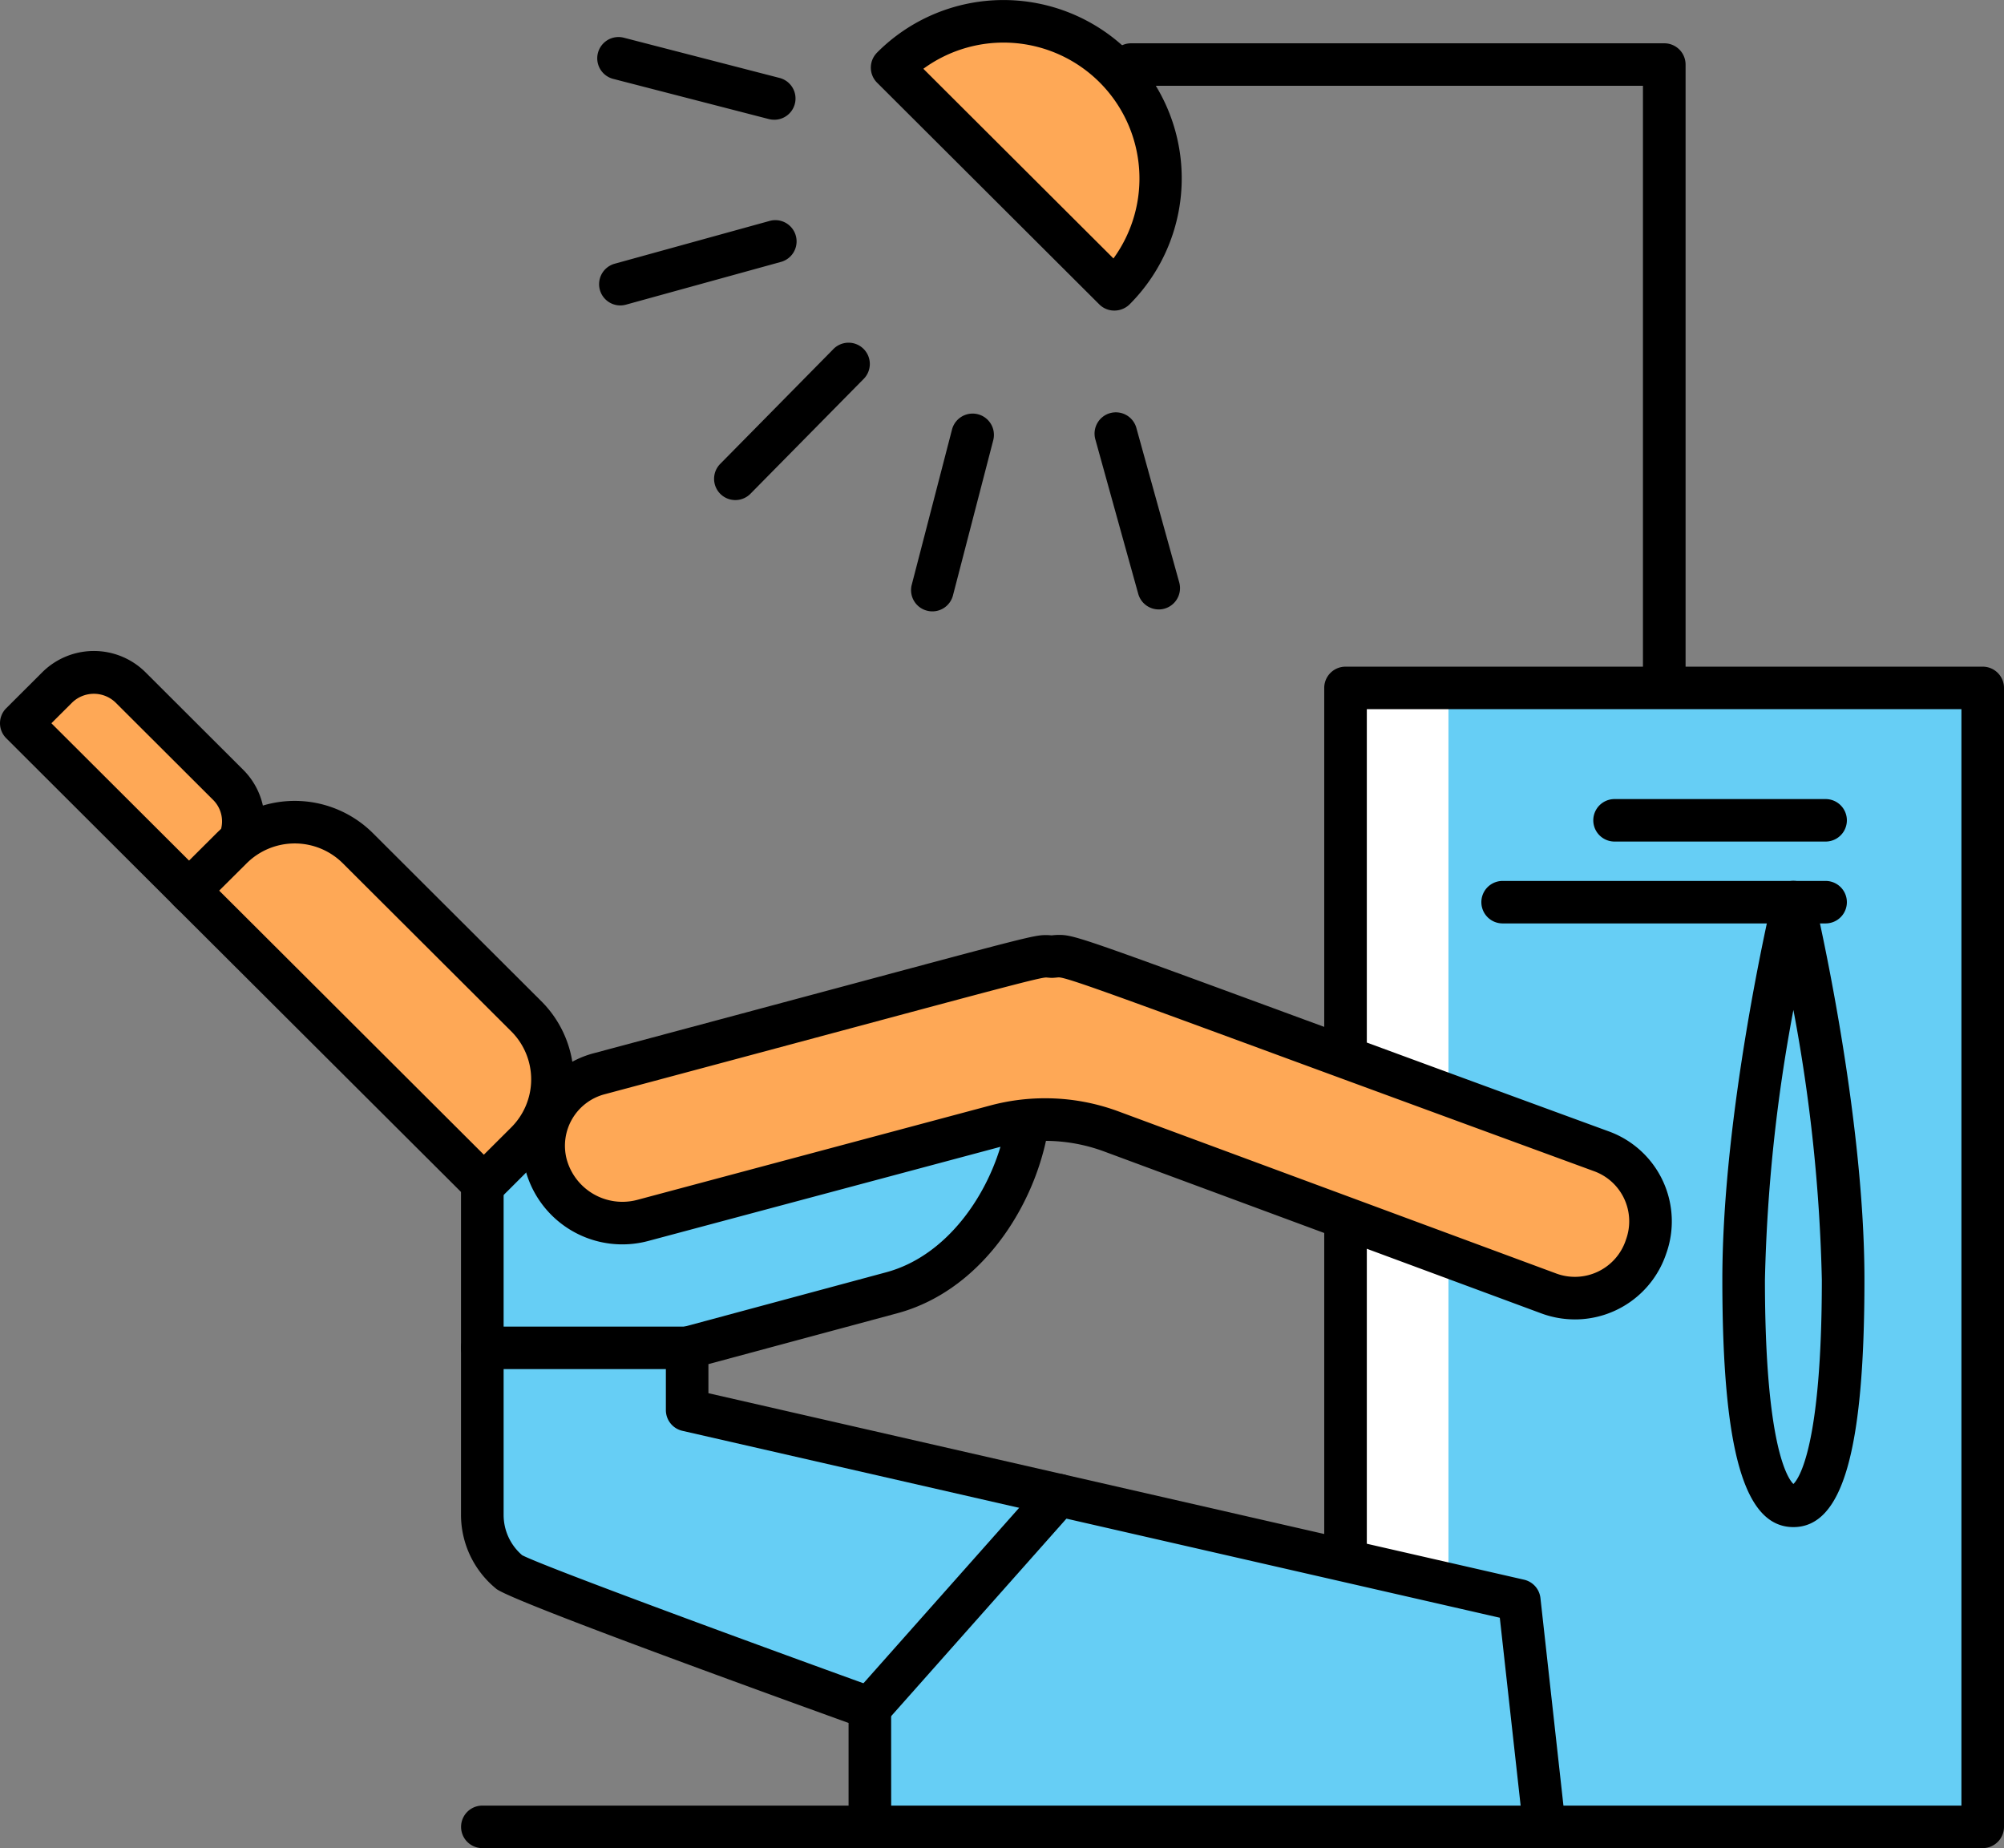 <?xml version="1.0" encoding="UTF-8"?> <svg xmlns="http://www.w3.org/2000/svg" width="138.901" height="128.075" viewBox="0 0 138.901 128.075"><rect x="0" y="0" width="138.901" height="128.075" fill="#808080" stroke="none"/> <g id="Сгруппировать_106" data-name="Сгруппировать 106" transform="translate(-687.124 -682.49)"> <g id="Сгруппировать_93" data-name="Сгруппировать 93"> <path id="Контур_362" data-name="Контур 362" d="M802.479,739.04A1.474,1.474,0,0,1,801,737.566v-49.13H765.519a1.472,1.472,0,1,1,0-2.945h36.96a1.474,1.474,0,0,1,1.476,1.473v50.6A1.475,1.475,0,0,1,802.479,739.04Z"></path> </g> <rect id="Прямоугольник_217" data-name="Прямоугольник 217" width="44.165" height="78.93" transform="translate(780.385 730.162)" fill="#fff"></rect> <rect id="Прямоугольник_218" data-name="Прямоугольник 218" width="37.031" height="78.93" transform="translate(787.519 730.162)" fill="#66cef5"></rect> <path id="Контур_363" data-name="Контур 363" d="M824.55,810.565H780.385a1.474,1.474,0,0,1-1.476-1.473v-78.93a1.474,1.474,0,0,1,1.476-1.472H824.55a1.474,1.474,0,0,1,1.475,1.472v78.93A1.474,1.474,0,0,1,824.55,810.565Zm-42.689-2.946h41.213V731.636H781.861Z"></path> <g id="Сгруппировать_99" data-name="Сгруппировать 99"> <g id="Сгруппировать_94" data-name="Сгруппировать 94"> <path id="Контур_364" data-name="Контур 364" d="M738.09,717.145a1.472,1.472,0,0,1-1.053-2.5l7.813-7.925a1.474,1.474,0,1,1,2.1,2.066l-7.812,7.923A1.475,1.475,0,0,1,738.09,717.145Z"></path> </g> <g id="Сгруппировать_95" data-name="Сгруппировать 95"> <path id="Контур_365" data-name="Контур 365" d="M751.747,724.858a1.442,1.442,0,0,1-.371-.048,1.47,1.47,0,0,1-1.058-1.793l2.791-10.758a1.476,1.476,0,0,1,2.859.738l-2.793,10.758A1.474,1.474,0,0,1,751.747,724.858Z"></path> </g> <g id="Сгруппировать_96" data-name="Сгруппировать 96"> <path id="Контур_366" data-name="Контур 366" d="M767.439,724.724a1.476,1.476,0,0,1-1.421-1.078q-1.282-4.606-2.559-9.213l-.416-1.5a1.476,1.476,0,0,1,2.846-.785l.415,1.5q1.278,4.607,2.557,9.21a1.478,1.478,0,0,1-1.422,1.867Z"></path> </g> <g id="Сгруппировать_97" data-name="Сгруппировать 97"> <path id="Контур_367" data-name="Контур 367" d="M740.78,690.787a1.481,1.481,0,0,1-.371-.047l-10.785-2.784a1.473,1.473,0,1,1,.739-2.852l10.785,2.785a1.472,1.472,0,0,1-.368,2.9Z"></path> </g> <g id="Сгруппировать_98" data-name="Сгруппировать 98"> <path id="Контур_368" data-name="Контур 368" d="M730.127,703.657a1.472,1.472,0,0,1-.394-2.892L740.47,697.8a1.473,1.473,0,1,1,.788,2.839L730.521,703.6A1.492,1.492,0,0,1,730.127,703.657Z"></path> </g> </g> <path id="Контур_369" data-name="Контур 369" d="M794.17,809.092l-1.739-15.7-57.678-13.185V775.9l14.184-3.821c5.253-1.415,8.928-7.173,9.5-12.371,0,0-37.853.006-37.88,0v27.758a5.15,5.15,0,0,0,1.9,4h0v0c.846.691,24.965,9.4,24.965,9.4v8.231Z" fill="#66cef5"></path> <path id="Контур_370" data-name="Контур 370" d="M794.17,810.565H747.416a1.476,1.476,0,0,1-1.476-1.473v-7.2c-15.532-5.616-23.747-8.742-24.424-9.3l-.039-.034a6.611,6.611,0,0,1-2.4-5.1V759.705a1.471,1.471,0,0,1,.546-1.144,1.539,1.539,0,0,1,.957-.329c.264,0,4.378,0,9.806,0l28.047,0a1.475,1.475,0,0,1,1.467,1.633c-.6,5.522-4.433,11.977-10.58,13.633l-13.094,3.526v2.015l56.532,12.924a1.471,1.471,0,0,1,1.137,1.273l1.74,15.7a1.474,1.474,0,0,1-1.467,1.634Zm-45.277-2.946h43.629l-1.444-13.02-56.654-12.952a1.473,1.473,0,0,1-1.147-1.435V775.9a1.473,1.473,0,0,1,1.091-1.421l14.185-3.821c4.236-1.141,7.155-5.451,8.127-9.478l-26.292,0c-4.518,0-6.99,0-8.357,0v26.286a3.679,3.679,0,0,0,1.285,2.8c1.522.791,15.823,6.046,24.6,9.217a1.472,1.472,0,0,1,.974,1.383Z"></path> <g id="Сгруппировать_100" data-name="Сгруппировать 100"> <path id="Контур_371" data-name="Контур 371" d="M747.416,802.333a1.472,1.472,0,0,1-1.106-2.447l13.1-14.76a1.474,1.474,0,0,1,2.211,1.951l-13.1,14.761A1.474,1.474,0,0,1,747.416,802.333Z"></path> </g> <path id="Контур_372" data-name="Контур 372" d="M696.168,730.124a3.6,3.6,0,0,0-5.076,0L688.6,732.61l11.845,11.816,2.492-2.486a3.573,3.573,0,0,0,0-5.063Z" fill="#fea856"></path> <path id="Контур_373" data-name="Контур 373" d="M700.445,745.9a1.48,1.48,0,0,1-1.043-.431L687.557,733.65a1.467,1.467,0,0,1,0-2.081l2.492-2.486a5.075,5.075,0,0,1,7.164,0l6.768,6.753a5.043,5.043,0,0,1,0,7.146l-2.492,2.485A1.477,1.477,0,0,1,700.445,745.9Zm-9.759-13.288,9.759,9.734,1.449-1.445a2.1,2.1,0,0,0,0-2.98l-6.769-6.754a2.167,2.167,0,0,0-2.989,0Z"></path> <path id="Контур_374" data-name="Контур 374" d="M711.93,741.274a6.2,6.2,0,0,0-8.756,0l-2.945,2.937,20.432,20.379,2.942-2.936a6.165,6.165,0,0,0,0-8.735Z" fill="#fea856"></path> <path id="Контур_375" data-name="Контур 375" d="M720.661,766.061a1.474,1.474,0,0,1-1.044-.43l-20.432-20.379a1.474,1.474,0,0,1,0-2.083l2.947-2.937a7.68,7.68,0,0,1,10.843,0l11.672,11.646a7.641,7.641,0,0,1,0,10.816l-2.943,2.936A1.473,1.473,0,0,1,720.661,766.061Zm-18.344-21.85,18.344,18.3,1.9-1.894a4.7,4.7,0,0,0,0-6.653l-11.674-11.646a4.723,4.723,0,0,0-6.667,0Z"></path> <path id="Контур_376" data-name="Контур 376" d="M798.114,762.275c-39.054-14.3-36.551-13.582-38.088-13.488-1.19-.066.984-.534-31.384,8.117a5.167,5.167,0,0,0-3.664,6.328,5.478,5.478,0,0,0,6.7,3.833l24.473-6.541a13.207,13.207,0,0,1,7.993.374l30.332,11.23a5.195,5.195,0,0,0,6.735-3.228v0A5.163,5.163,0,0,0,798.114,762.275Z" fill="#fea856"></path> <path id="Контур_377" data-name="Контур 377" d="M796.28,773.925h0a6.7,6.7,0,0,1-2.319-.415l-30.33-11.231a11.781,11.781,0,0,0-7.1-.332l-24.472,6.541a6.949,6.949,0,0,1-8.5-4.866,6.635,6.635,0,0,1,4.705-8.139c7.451-1.992,13.071-3.5,17.324-4.641,12.735-3.418,13.233-3.551,14.046-3.551.126,0,.233.008.353.019l.036,0,.074-.007a4.115,4.115,0,0,1,.416-.024c1.064,0,1.668.222,17.141,5.913,5.148,1.893,11.95,4.4,20.97,7.7a6.635,6.635,0,0,1,3.979,8.5,6.674,6.674,0,0,1-6.322,4.534ZM759.56,758.6a14.612,14.612,0,0,1,5.1.915l30.33,11.229a3.721,3.721,0,0,0,4.821-2.31c.006-.021.013-.042.02-.061a3.693,3.693,0,0,0-2.22-4.719c-9.024-3.306-15.829-5.807-20.977-7.7-12.281-4.518-15.582-5.731-16.12-5.731a1.3,1.3,0,0,0-.138.01c-.077.007-.159.015-.256.021a1.254,1.254,0,0,1-.174,0l-.217-.017c-.032,0-.06-.007-.094-.007-.423,0-3.147.731-13.279,3.45-4.253,1.141-9.875,2.651-17.328,4.643a3.691,3.691,0,0,0-2.62,4.525,4.005,4.005,0,0,0,3.853,2.928,4.071,4.071,0,0,0,1.038-.136l24.472-6.542A14.655,14.655,0,0,1,759.56,758.6Z"></path> <g id="Сгруппировать_101" data-name="Сгруппировать 101"> <path id="Контур_378" data-name="Контур 378" d="M734.753,777.369h-14.2a1.472,1.472,0,1,1,0-2.944h14.2a1.472,1.472,0,1,1,0,2.944Z"></path> </g> <g id="Сгруппировать_102" data-name="Сгруппировать 102"> <path id="Контур_379" data-name="Контур 379" d="M747.416,810.565H720.555a1.473,1.473,0,1,1,0-2.946h26.861a1.473,1.473,0,1,1,0,2.946Z"></path> </g> <path id="Контур_380" data-name="Контур 380" d="M764.366,702.547l.031-.028a10.883,10.883,0,0,0-15.41-15.373c-.01.01-.018.021-.028.033Z" fill="#fea856"></path> <path id="Контур_381" data-name="Контур 381" d="M764.36,704.013a1.465,1.465,0,0,1-1.038-.425l-15.407-15.369a1.47,1.47,0,0,1-.072-2.005c.021-.025.047-.055.065-.073a12.357,12.357,0,1,1,17.533,17.418c-.022.022-.064.061-.088.083A1.508,1.508,0,0,1,764.36,704.013Zm-13.241-16.761L764.3,700.4a9.419,9.419,0,0,0-13.177-13.143Z"></path> <g id="Сгруппировать_105" data-name="Сгруппировать 105"> <g id="Сгруппировать_103" data-name="Сгруппировать 103"> <path id="Контур_382" data-name="Контур 382" d="M813.662,746.483h-22.39a1.472,1.472,0,1,1,0-2.944h22.39a1.472,1.472,0,1,1,0,2.944Z"></path> </g> <g id="Сгруппировать_104" data-name="Сгруппировать 104"> <path id="Контур_383" data-name="Контур 383" d="M813.662,740.81H799.03a1.472,1.472,0,1,1,0-2.944h14.632a1.472,1.472,0,1,1,0,2.944Z"></path> </g> </g> <path id="Контур_384" data-name="Контур 384" d="M811.428,788.318c-3.406,0-4.925-5.288-4.925-17.15,0-11.592,3.346-25.892,3.488-26.5a1.474,1.474,0,0,1,1.437-1.134h0a1.473,1.473,0,0,1,1.435,1.134c.144.6,3.489,14.9,3.489,26.5C816.352,783.03,814.833,788.318,811.428,788.318Zm0-35.84a113.818,113.818,0,0,0-1.973,18.69c0,11.613,1.61,13.814,1.973,14.162.363-.349,1.971-2.551,1.971-14.162A114,114,0,0,0,811.428,752.478Z"></path> </g> </svg> 